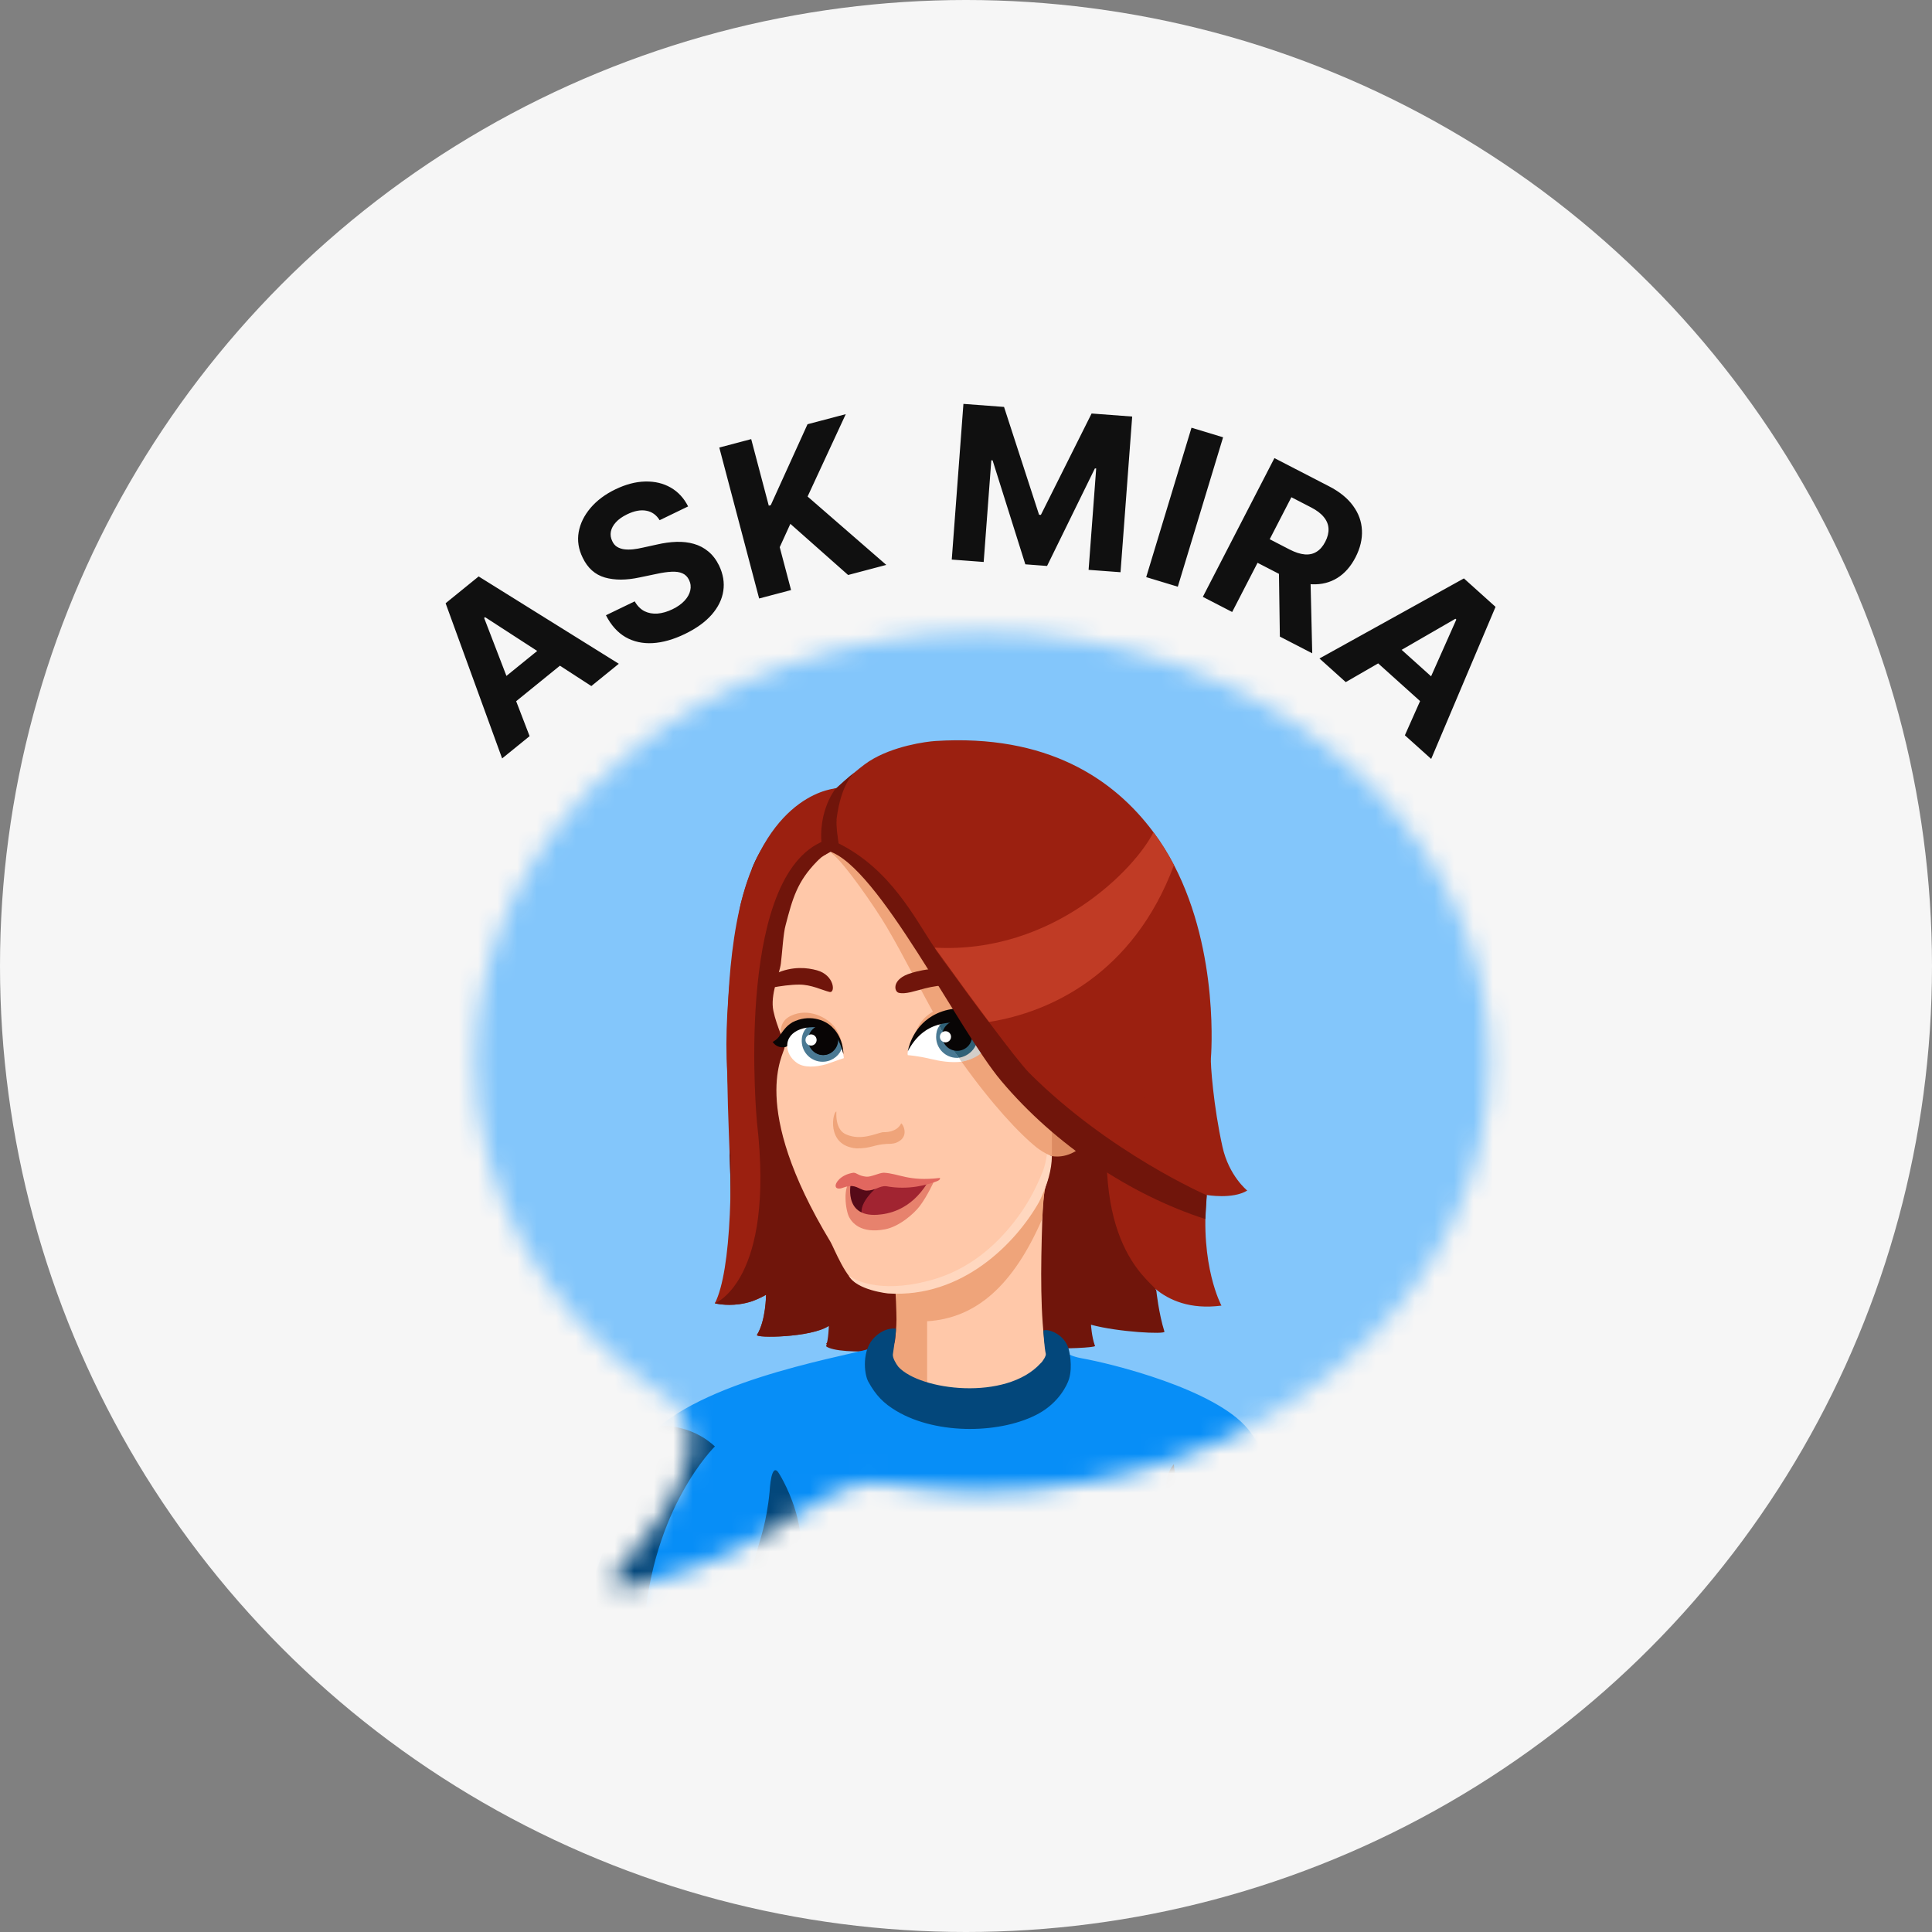 <svg width="99" height="99" viewBox="0 0 99 99" fill="none" xmlns="http://www.w3.org/2000/svg">
<rect x="0" y="0" width="99" height="99" fill="#808080" stroke="none"/>
<circle cx="49.5" cy="49.5" r="49.5" fill="#F6F6F6"/>
<mask id="mask0_2295_598" style="mask-type:alpha" maskUnits="userSpaceOnUse" x="24" y="32" width="53" height="50">
<path d="M24.366 54.403C24.366 42.249 35.995 32.395 50.343 32.395C64.69 32.395 76.321 42.248 76.321 54.401C76.321 66.556 64.69 76.41 50.343 76.41C48.785 76.41 47.263 76.294 45.78 76.072L45.771 76.07C42.262 75.225 40.777 79.165 32.78 81.208C31.138 81.629 30.94 81.21 32.198 79.863C34.475 77.43 36.669 73.464 34.389 71.768C34.318 71.728 33.439 71.114 33.104 70.867C27.744 66.835 24.366 60.949 24.366 54.401" fill="black"/>
</mask>
<g mask="url(#mask0_2295_598)">
<rect x="23.171" y="28.813" width="72.473" height="78.232" fill="#83C6FB"/>
<mask id="mask1_2295_598" style="mask-type:alpha" maskUnits="userSpaceOnUse" x="45" y="66" width="14" height="13">
<path d="M45.416 71.544C45.416 68.542 48.288 66.108 51.833 66.108C55.377 66.108 58.25 68.542 58.25 71.544C58.25 74.546 55.377 76.98 51.833 76.98C51.448 76.98 51.072 76.951 50.706 76.897L50.703 76.896C49.837 76.688 49.47 77.661 47.495 78.165C47.089 78.269 47.04 78.166 47.351 77.833C47.913 77.232 48.455 76.252 47.892 75.834C47.874 75.823 47.657 75.672 47.575 75.611C46.25 74.615 45.416 73.161 45.416 71.544" fill="black"/>
</mask>
<g mask="url(#mask1_2295_598)">
</g>
<g clip-path="url(#clip0_2295_598)">
<path d="M93.455 88.138C93.496 88.231 93.5 88.205 93.523 88.258C93.695 88.647 93.371 89.223 91.414 90.176C91.06 90.353 88.824 91.595 88.073 91.763C86.733 92.066 83.606 91.995 80.53 91.73C79.68 91.656 79.508 91.995 78.4 92.997C78.171 93.203 77.534 93.837 77.23 94.132C74.3 96.97 67.769 103.485 64.426 103.126C64.426 103.126 60.634 103.339 57.369 91.006C54.234 79.164 57.369 82.087 57.369 82.087L66.406 83.177C66.406 83.177 64.985 83.919 66.185 86.324C66.551 87.062 66.822 92.454 66.61 93.364C66.61 93.364 68.527 92.602 74.819 89.561C75.404 89.278 75.978 89.013 76.641 88.689C76.641 88.689 76.613 86.504 78.542 85.109C80.759 83.505 82.189 82.607 83.03 82.437C83.03 82.437 84.258 82.07 84.319 83.042C84.258 83.489 83.627 83.825 82.938 84.437C82.622 84.709 81.689 85.364 82.135 86.024C82.466 86.516 83.88 87.187 86.448 86.887C86.448 86.887 87.93 86.383 89.816 86.031C89.816 86.031 91.954 85.647 92.74 85.963C93.115 86.101 93.153 86.261 93.161 86.263C93.897 86.307 94.018 86.691 93.987 86.828C93.945 86.963 93.786 87.04 93.776 87.069C93.843 87.1 94.012 87.296 94.042 87.35C94.167 87.58 94.114 87.839 93.455 88.138H93.455Z" fill="#FFC8A9"/>
<path d="M61.837 61.234C61.473 64.855 62.59 66.902 62.59 66.902C60.982 67.113 59.905 66.625 59.201 66.042C59.201 66.042 59.263 67.128 59.485 68.196C59.486 68.201 57.555 66.041 55.818 67.763C55.656 67.923 56.107 68.972 56.107 68.972C54.454 69.147 51.378 69.031 50.889 68.974C49.621 68.827 48.592 68.447 47.971 68.203C47.551 68.04 47.32 67.938 47.327 68.014C47.461 69.322 43.246 69.152 42.324 68.858C42.666 68.581 42.473 67.938 42.473 67.938C41.571 68.548 38.681 68.574 38.79 68.402C39.25 67.666 39.255 66.347 39.255 66.347C39.224 66.366 39.189 66.385 39.144 66.408C38.943 66.524 38.74 66.612 38.544 66.676C38.54 66.676 38.535 66.678 38.53 66.68C38.303 66.756 38.084 66.801 37.881 66.829C37.163 66.926 36.634 66.784 36.634 66.784C37.555 65.548 37.51 62.53 37.39 59.201C37.331 57.531 37.253 55.783 37.267 54.142C37.276 53.215 37.13 47.892 38.53 44.516C38.641 44.244 38.764 43.983 38.899 43.74C39.496 42.65 40.058 42.096 40.828 41.34C41.236 40.935 42.325 40.495 42.868 40.396C42.868 40.396 43.944 39.389 44.539 39.008C45.762 38.226 47.45 38.001 47.941 37.97C53.648 37.61 57.066 39.9 59.106 42.645C59.51 43.184 59.857 43.749 60.159 44.328C62.513 48.852 62.05 54.211 62.05 54.211C62.02 54.483 62.18 56.699 62.643 58.768C62.973 60.257 63.911 61.007 63.911 61.007C63.16 61.466 61.838 61.234 61.838 61.234H61.837Z" fill="#9B2010"/>
<path d="M55.905 67.882C55.905 67.882 55.935 68.463 56.106 68.972C56.157 69.123 50.15 69.33 50.04 68.314L52.151 60.038C52.151 60.038 52.581 50.976 52.935 51.042C53.292 51.108 58.035 48.264 56.918 56.356C55.843 64.142 59.225 65.767 59.253 66.14C59.253 66.14 59.373 67.291 59.668 68.237C59.713 68.381 57.311 68.264 55.905 67.882L55.905 67.882Z" fill="#70150B"/>
<path d="M49.085 60.478L47.971 68.204C47.55 68.04 47.316 67.939 47.326 68.014C47.508 69.36 42.928 69.477 42.331 68.986C42.455 68.619 42.472 67.939 42.472 67.939C41.57 68.549 38.68 68.575 38.789 68.402C39.249 67.666 39.254 66.347 39.254 66.347C39.223 66.366 39.188 66.385 39.143 66.409C39.002 66.48 38.792 66.574 38.544 66.676C38.539 66.676 38.534 66.678 38.529 66.681C38.303 66.756 38.083 66.802 37.88 66.83C37.162 66.927 36.634 66.785 36.634 66.785C37.554 65.548 37.509 62.531 37.389 59.201L38.069 54.975L38.53 44.516C38.641 44.244 38.763 43.984 38.898 43.741C39.496 42.65 40.057 42.097 40.827 41.34C41.236 40.936 42.324 40.496 42.867 40.397C42.867 40.397 42.584 41.437 42.494 42.14C42.43 42.646 43.07 42.714 43.235 42.646L45.572 41.551L46.33 47.957L49.086 60.478L49.085 60.478Z" fill="#70150B"/>
<path d="M47.597 76.293C46.781 76.21 39.556 70.114 42.694 71.14C44.493 71.729 45.215 71.27 45.503 70.417C45.508 70.407 45.512 70.395 45.515 70.386C45.786 69.556 46.053 68.433 46.048 67.468C46.048 67.359 46.171 67.217 46.166 67.113C46.157 66.872 45.959 66.491 45.933 66.129C45.93 66.098 45.93 66.07 45.93 66.042C45.933 65.782 45.933 65.54 45.914 65.38C45.807 64.45 45.399 63.991 45.331 63.497C45.324 63.455 45.319 63.412 45.319 63.37C45.309 62.941 45.293 62.682 45.293 62.682C45.293 62.682 55.865 49.605 54.144 57.517C54.017 58.101 53.903 58.671 53.802 59.229V59.232C53.736 59.589 53.703 59.894 53.681 60.182C53.679 60.19 53.679 60.194 53.679 60.201C53.676 60.225 53.674 60.251 53.672 60.277C53.629 60.625 53.783 60.18 53.629 60.625C53.448 61.148 53.428 61.973 53.412 62.448C53.232 67.648 53.339 72.16 55.61 71.952C56.696 71.852 48.414 76.376 47.597 76.293L47.597 76.293Z" fill="#FFC8A9"/>
<path d="M36.633 66.784C36.633 66.784 39.722 65.629 38.789 57.516C38.789 57.516 37.622 45.271 42.035 43.171C42.331 43.03 42.557 42.855 42.557 42.855C42.557 42.855 42.355 40.882 42.866 40.396C42.866 40.396 39.406 40.531 37.944 46.362C37.944 46.362 37.013 51.142 37.266 54.973C37.615 60.255 37.477 65.105 36.634 66.784H36.633Z" fill="#9B2010"/>
<path d="M53.806 59.231C53.745 59.565 53.712 59.877 53.681 60.182C53.679 60.189 53.679 60.194 53.679 60.201C53.676 60.225 53.674 60.251 53.672 60.276C53.629 60.624 53.632 60.214 53.567 60.68C53.485 61.261 53.428 61.972 53.412 62.447C53.412 62.45 53.409 62.452 53.409 62.455C51.931 65.852 50.04 67.547 47.507 67.704C46.529 67.765 46.834 67.7 46.048 67.468C46.048 67.359 46.053 67.203 46.048 67.099C46.039 66.855 45.939 66.486 45.932 66.129C45.93 66.098 45.93 66.07 45.93 66.042C45.932 65.781 45.932 65.54 45.913 65.379C45.807 64.45 45.399 63.991 45.33 63.497C45.326 63.452 45.323 63.41 45.323 63.37L47.103 63.396L51.74 58.453C51.74 58.453 53.119 58.602 53.801 59.229C53.803 59.229 53.804 59.23 53.806 59.232L53.806 59.231Z" fill="#EFA47A"/>
<path d="M56.107 55.329C56.112 55.712 55.843 57.029 55.714 57.787C55.412 59.549 53.911 58.829 53.802 59.231C53.802 59.231 53.806 60.347 53.338 61.231C52.346 63.103 50.826 64.311 50.826 64.311C46.804 67.587 43.971 65.769 43.971 65.769C43.393 65.643 42.717 63.904 42.557 63.638C38.316 56.62 40.203 53.996 40.203 53.669C40.203 53.343 39.804 52.627 39.63 51.801C39.455 50.978 39.942 49.922 40.013 49.378C40.079 48.86 40.139 47.803 40.257 47.405C40.613 46.039 40.85 45.177 41.858 44.146C42.979 42.999 44.334 43.253 44.842 43.104C49.304 41.784 50.432 46.041 51.684 48.283C52.699 50.103 52.959 51.948 52.959 51.948C53.032 52.13 53.12 52.298 53.219 52.454C53.374 52.705 53.556 52.922 53.752 53.121C53.754 53.126 53.757 53.128 53.761 53.13C53.837 53.206 53.912 53.279 53.99 53.35C54.212 53.551 54.439 53.731 54.656 53.904C55.267 54.393 56.095 54.647 56.107 55.329H56.107Z" fill="#FFC8A9"/>
<path d="M55.738 57.64L55.603 58.295C55.287 59.219 54.232 59.252 53.901 59.238C53.838 59.233 53.535 59.107 53.146 58.821C52.222 58.083 50.822 56.579 49.272 54.404C49.579 54.349 49.853 54.225 50.12 54.052C50.498 53.788 50.752 53.378 50.549 52.922C50.374 52.527 50.388 52.643 50.114 52.39C49.862 52.158 48.92 51.865 48.02 52.224C47.144 50.694 46.381 49.106 45.439 47.505C44.861 46.522 43.242 44.177 42.616 43.723C42.434 43.59 43.197 42.519 43.197 42.519L43.553 43.17L45.081 44.239L44.982 44.201C45.246 44.446 55.738 57.639 55.738 57.639L55.738 57.64Z" fill="#EFA47A"/>
<path d="M43.502 60.477C43.502 60.477 43.188 62.07 43.641 62.247C43.641 62.247 44.42 62.613 44.655 62.375L44.961 60.584L43.503 60.478L43.502 60.477Z" fill="#560A18"/>
<path d="M45.056 60.734C45.056 60.734 43.723 61.769 44.288 62.456C44.288 62.456 44.588 62.715 44.965 62.547C44.965 62.547 46.123 62.29 46.349 61.996C46.349 61.996 47.517 60.912 47.517 60.626L45.056 60.734V60.734Z" fill="#A12431"/>
<path d="M44.965 62.247C45.471 62.211 46.639 62.041 47.518 60.626L47.887 60.477C47.887 60.477 47.532 61.273 47.128 61.805C46.839 62.187 46.09 62.849 45.358 62.991C44.099 63.234 43.658 62.637 43.52 62.384C43.315 62.019 43.179 60.721 43.612 60.55C43.612 60.55 43.159 62.375 44.965 62.247L44.965 62.247Z" fill="#E7826D"/>
<path d="M42.822 60.769C42.787 60.653 43.047 60.195 43.731 60.093C43.917 60.094 43.969 60.249 44.384 60.296C44.627 60.324 45.056 60.093 45.29 60.093C46.086 60.137 46.553 60.549 48.136 60.363C48.204 60.353 48.185 60.465 48.004 60.531C47.55 60.697 46.593 61.005 45.395 60.782C45.069 60.761 44.852 61.007 44.416 61.007C44.089 61.007 43.921 60.732 43.523 60.78C43.281 60.809 43.171 60.889 43.047 60.902C42.803 60.929 42.822 60.769 42.822 60.769Z" fill="#E1675F"/>
<path d="M49.193 54.272C49.219 54.316 49.244 54.36 49.272 54.404C48.741 54.468 48.181 54.382 47.656 54.255C47.008 54.1 46.518 54.068 46.518 54.068C46.471 53.944 46.567 53.559 46.903 53C47.199 52.503 47.524 52.288 47.945 52.148C48.025 52.309 48.212 52.131 48.294 52.29C48.499 52.017 48.797 52.121 49.16 52.142C49.739 52.175 49.774 52.56 49.741 53.148C49.711 53.684 49.009 53.764 49.194 54.271L49.193 54.272Z" fill="white"/>
<path d="M50.139 54.072C49.872 54.245 49.577 54.349 49.27 54.403C49.239 54.361 49.163 54.244 49.135 54.202C49.649 54.126 50.011 53.682 50.011 53.145C50.011 52.556 49.615 52.152 49.027 52.152C48.659 52.152 48.335 52.339 48.144 52.623C48.052 52.469 47.963 52.313 47.873 52.157C48.772 51.797 49.804 52.086 50.056 52.318C50.331 52.571 50.316 52.455 50.491 52.85C50.694 53.306 50.673 53.677 50.139 54.072V54.072Z" fill="#D3CEC9"/>
<path d="M40.668 52.831C40.95 52.608 42.438 52.365 43.027 53.392C43.181 53.66 43.241 54.221 43.241 54.221C43.241 54.221 42.928 54.323 42.343 54.533C41.787 54.686 41.198 54.724 40.832 54.462C40.155 53.978 40.243 53.167 40.668 52.831H40.668Z" fill="white"/>
<path d="M43.057 53.242C43.117 53.377 43.172 53.64 43.172 53.64C43.055 54.039 42.709 54.349 42.271 54.4C41.686 54.467 41.158 54.047 41.091 53.462C41.023 52.876 41.387 52.434 41.971 52.367C42.09 52.353 42.064 52.465 42.148 52.54C42.487 52.839 42.892 52.873 43.056 53.242H43.057Z" fill="#4A7993"/>
<path d="M46.784 53.332C46.955 53.131 46.806 51.91 48.898 51.424C51.582 51.033 51.781 52.967 51.781 52.967C51.781 52.967 48.662 51.129 46.784 53.332Z" fill="#EFA47A"/>
<path d="M43.218 54.018C43.218 54.018 43.22 53.23 42.781 52.643C42.415 52.154 41.431 51.611 40.516 52.056C39.915 52.348 39.945 52.971 40.101 53.355C40.101 53.355 40.68 52.794 40.859 52.696C41.031 52.603 41.633 52.622 41.633 52.622C41.633 52.622 42.105 52.471 42.259 52.511C42.69 52.626 43.032 53.153 43.218 54.017V54.018Z" fill="#EFA47A"/>
<path d="M50.09 53.15C50.09 53.687 49.649 54.126 49.135 54.202C48.736 53.724 48.427 53.198 48.128 52.577C48.32 52.294 48.657 52.084 49.026 52.084C49.613 52.084 50.09 52.561 50.09 53.15Z" fill="#306177"/>
<path d="M49.135 54.201C49.085 54.209 49.088 54.207 49.033 54.207C48.446 54.207 47.969 53.729 47.969 53.138C47.969 52.918 48.012 52.747 48.128 52.577C48.429 53.161 48.76 53.672 49.135 54.201Z" fill="#4A7993"/>
<path d="M46.521 53.865C46.521 53.865 46.694 52.693 47.774 52.059C48.403 51.69 49.277 51.508 50.592 51.844C50.784 51.893 50.929 52.106 51.038 52.273L51.498 52.984L51.492 53.081L50.802 53.31C50.739 53.105 50.347 52.624 49.866 52.485C48.695 52.28 47.345 52.307 46.52 53.865L46.521 53.865Z" fill="#080505"/>
<path d="M43.894 58.846C44.662 58.846 44.765 58.656 45.437 58.617C45.538 58.611 45.734 58.626 45.921 58.556C46.105 58.485 46.287 58.351 46.339 58.137C46.399 57.886 46.263 57.612 46.177 57.56C46.177 57.56 46.019 58.038 45.228 58.016C44.855 58.092 44.13 58.449 43.397 58.146C42.764 57.927 42.859 56.963 42.859 56.963C42.692 56.907 42.281 58.718 43.894 58.846Z" fill="#EFA47A"/>
<path d="M46.051 50.873C45.805 50.811 45.686 50.151 46.7 49.861C46.7 49.861 48.268 49.306 49.921 49.897C49.921 49.897 50.357 50.175 50.874 50.598C50.874 50.598 49 50.239 47.402 50.646C46.889 50.777 46.399 50.961 46.051 50.873Z" fill="#70150B"/>
<path d="M59.485 60.255C57.44 59.886 54.199 57.249 54.199 57.249C50.889 55.189 47.377 47.135 45.324 45.18C44.796 44.678 43.816 43.672 42.831 43.194C40.557 40.422 49.717 39.964 49.217 39.008C55.957 41.661 58.408 48.231 58.044 50.323C57.664 52.513 59.484 60.255 59.484 60.255H59.485Z" fill="#9B2010"/>
<path d="M53.901 57.048V59.239C53.901 59.239 54.711 59.44 55.492 58.699C56.274 57.958 53.901 57.048 53.901 57.048Z" fill="#DD8B62"/>
<path d="M47.826 48.448C48.974 50.008 49.76 51.245 50.575 52.38C50.565 52.38 50.556 52.383 50.546 52.383" fill="#791E10"/>
<path d="M60.158 44.329C58.079 49.909 53.807 51.877 50.681 52.366C49.345 50.576 47.897 48.562 47.897 48.562C47.897 48.562 47.897 48.559 47.895 48.559C53.991 48.897 58.207 44.471 59.104 42.645C59.508 43.184 59.855 43.749 60.157 44.329H60.158Z" fill="#C03B25"/>
<path d="M43.816 39.557C43.816 39.557 43.104 40.065 42.865 41.991C42.826 42.309 42.898 43.044 42.997 43.425C42.816 43.5 42.197 43.849 42.197 43.849C41.73 41.774 42.802 40.431 42.802 40.431C43.085 40.171 43.452 39.839 43.816 39.557Z" fill="#70150B"/>
<path d="M42.507 50.83C42.818 50.908 42.767 49.968 41.86 49.72C41.399 49.594 40.636 49.478 39.715 49.901C39.433 50.03 39.067 50.309 38.829 50.766C38.829 50.766 40.057 50.451 40.963 50.453C41.579 50.456 42.102 50.729 42.507 50.83Z" fill="#70150B"/>
<path d="M47.508 66.55V71.507L45.503 70.417C45.508 70.407 45.512 70.395 45.515 70.386C45.59 70.156 45.448 69.835 45.503 69.576C45.555 69.333 45.839 68.93 45.865 68.674C45.925 68.104 45.952 67.766 45.931 67.241C45.921 66.979 45.912 66.483 45.872 66.042L47.508 66.55Z" fill="#EFA47A"/>
<path d="M42.868 53.289C42.912 53.669 42.639 54.014 42.259 54.057C41.879 54.101 41.535 53.828 41.492 53.447C41.448 53.067 41.721 52.723 42.1 52.679C42.481 52.635 42.824 52.908 42.868 53.289Z" fill="#080505"/>
<path d="M43.217 54.018C43.217 54.018 43.241 53.224 42.667 52.657C42.264 52.231 41.422 51.964 40.609 52.383C40.344 52.548 40.231 52.671 39.959 53.057C39.844 53.264 39.593 53.391 39.593 53.391C39.852 53.778 40.328 53.669 40.337 53.596C40.337 52.766 41.413 52.452 42.384 52.738C42.779 52.859 43.037 53.331 43.218 54.018H43.217Z" fill="#080505"/>
<path d="M42.865 41.991C42.826 42.309 42.95 43.037 42.997 43.425C42.684 43.48 42.119 43.907 42.119 43.907" fill="#70150B"/>
<path d="M49.812 52.988C49.861 53.411 49.557 53.793 49.135 53.842C48.713 53.891 48.331 53.587 48.282 53.164C48.234 52.741 48.537 52.359 48.959 52.311C49.381 52.262 49.763 52.565 49.812 52.988Z" fill="#080505"/>
<path d="M48.733 53.127C48.733 53.285 48.605 53.413 48.447 53.413C48.29 53.413 48.162 53.285 48.162 53.127C48.162 52.969 48.29 52.841 48.447 52.841C48.605 52.841 48.733 52.969 48.733 53.127Z" fill="white"/>
<path d="M61.836 61.245L61.765 62.467C57.947 61.235 54.08 58.685 51.301 55.383C49.103 52.773 45.005 44.383 42.467 43.614C42.353 43.385 42.767 43.049 42.778 42.931C42.778 42.931 42.889 42.756 42.946 43.205C45.654 44.541 46.894 47.09 47.895 48.571C47.828 48.568 50.645 52.383 50.681 52.378C51.563 53.558 52.402 54.641 52.746 54.986C56.849 59.084 61.836 61.246 61.836 61.246L61.836 61.245Z" fill="#70150B"/>
<path d="M42.945 53.203C42.993 53.626 42.69 54.008 42.268 54.057C41.846 54.106 41.464 53.802 41.415 53.38C41.367 52.956 41.67 52.574 42.092 52.526C42.514 52.477 42.896 52.78 42.945 53.203Z" fill="#080505"/>
<path d="M41.844 53.259C41.861 53.415 41.749 53.557 41.593 53.575C41.437 53.593 41.295 53.481 41.277 53.324C41.259 53.167 41.371 53.026 41.528 53.007C41.684 52.989 41.826 53.102 41.844 53.258L41.844 53.259Z" fill="white"/>
<path d="M69.202 86.08C66.287 88.438 61.283 88.833 61.283 88.833C61.283 88.833 61.602 99.491 61.418 102.135C61.326 103.464 59.222 104.587 58.613 104.781C54.026 106.247 46.329 106.427 41.27 105.23C38.519 104.483 37.488 103.526 36.992 102.819C36.796 102.544 36.683 102.305 36.581 102.135C36.331 101.717 36.553 95.136 36.55 91.037C36.55 90.366 36.543 89.76 36.527 89.26C36.522 89.051 36.47 88.136 36.47 88.136C36.477 88.257 34.567 88.091 33.108 87.71C33.023 87.689 32.938 87.666 32.855 87.644C30.752 87.072 28.804 86.09 28.849 85.845C29.063 84.684 28.892 85.915 29.386 83.79L29.72 82.858C29.767 82.749 29.85 82.527 29.959 82.219C29.978 82.165 29.999 82.106 30.02 82.045C30.801 79.845 32.705 74.25 33.845 73.056C33.889 73.009 33.934 72.969 33.977 72.936C37.476 70.233 44.847 69.266 44.908 68.973C44.468 68.655 44.948 68.779 44.908 68.973C45.14 70.668 50.04 73.416 54.454 69.148C54.642 69.443 55.263 69.573 55.412 69.599C56.916 69.862 62.265 71.173 63.951 73.229C65.231 74.858 65.376 76.056 66.308 78.332C66.929 79.951 67.64 82.4 68.121 83.875C68.121 83.875 68.683 83.79 68.733 83.901C68.808 84.072 69.325 85.982 69.202 86.082V86.08Z" fill="#078EF7"/>
<path d="M31.947 86.556L30.924 96.029C30.924 96.029 35.515 92.728 37.13 90.013C37.602 89.219 37.801 89.715 37.477 90.428C37.235 90.96 35.504 93.501 34.945 94.052C32.468 96.501 28.942 100.77 30.921 104.864L31.142 105.341C31.142 105.341 27.37 103.377 30.2 86.091C31.035 80.99 31.947 86.556 31.947 86.556V86.556Z" fill="#FAB78D"/>
<path d="M63.391 82.721C62.745 79.264 60.003 76.566 60.003 76.566C62.039 79.427 62.612 81.925 62.611 83.84C62.414 84.888 61.896 86.135 60.635 87.083C58.239 88.883 48.809 89.356 41.448 87.083C34.379 84.901 40.226 91.731 40.226 91.731C40.226 91.731 53.415 93.483 59.972 90.848C60.015 90.808 59.972 90.848 60.149 90.776C60.481 90.636 60.796 90.484 61.089 90.32C61.089 90.32 62.334 88.902 63.282 86.556C63.643 85.663 63.704 83.839 63.392 82.721H63.391Z" fill="#0D2433"/>
<path d="M45.904 68.084C45.926 68.204 45.84 68.812 45.752 69.404C45.734 69.586 45.919 69.892 46.034 70.038C47.151 71.261 51.553 71.797 53.319 69.862C53.428 69.771 53.614 69.478 53.589 69.374C53.515 69.064 53.463 68.192 53.463 68.192C53.585 68.059 54.529 68.291 54.763 69.135C54.786 69.22 54.978 69.992 54.782 70.654C54.681 70.994 54.247 71.864 53.242 72.424C51.386 73.458 48.051 73.561 45.934 72.301C45.278 71.911 44.883 71.506 44.495 70.802C44.266 70.385 44.16 69.156 44.817 68.521C45.379 67.978 45.904 68.084 45.904 68.084Z" fill="#03477B"/>
<path d="M33.008 83.4C33.008 83.4 31.106 82.829 30.02 82.044C30.766 79.832 32.723 74.268 33.845 73.056C34.853 73.056 35.856 73.399 36.633 74.118C36.633 74.118 33.426 77.243 33.008 83.4Z" fill="#03477B"/>
<path d="M38.789 79.484C38.945 78.881 39.286 78.022 39.438 76.414C39.438 76.414 39.512 74.754 39.949 75.554C39.949 75.554 42.43 79.516 39.901 81.915L39.774 85.699C39.774 85.699 37.953 87.729 37.33 88.414C37.33 88.414 37.401 88.521 37.372 88.534C37.143 88.631 35.856 88.384 35.856 88.384C35.856 88.384 38.464 80.734 38.789 79.484Z" fill="#03477B"/>
<path d="M61.396 79.668C61.004 79.104 60.624 78.602 59.997 77.305C59.997 77.305 59.363 75.969 60.152 75.029C60.152 75.029 60.163 75.573 60.438 76.294C60.563 76.623 60.927 77.481 61.434 78.318C61.434 78.318 63.026 81.26 63.252 82.102L62.425 81.924C62.425 81.924 61.731 80.15 61.396 79.668V79.668Z" fill="#0E2435"/>
<path d="M51.824 81.305C51.824 82.246 48.906 83.244 45.306 83.244C41.706 83.244 38.789 82.245 38.789 81.305C38.789 80.365 41.706 79.603 45.306 79.603C48.905 79.603 51.824 80.365 51.824 81.305Z" fill="white"/>
<path d="M38.789 81.219C38.498 81.316 38.447 83.728 38.886 84.137C40.606 86.129 50.284 85.854 51.7 84.154C52.231 83.728 52.07 81.086 51.797 81.152C51.7 83.577 39.143 83.622 38.789 81.219Z" fill="#C7C7DD"/>
<path d="M53.901 59.238C53.892 59.931 53.69 60.679 53.254 61.575C52.062 63.696 49.315 66.522 45.515 66.28C45.515 66.28 43.9 66.122 43.489 65.365C43.541 65.405 44.653 66.255 47.113 65.741C47.831 65.573 49.968 65.181 51.974 62.603C52.531 61.887 52.999 61.116 53.445 60C53.537 59.768 53.599 59.466 53.649 59.145C53.748 59.192 53.806 59.207 53.901 59.238Z" fill="#FFD7BF"/>
</g>
</g>
<path d="M27.138 37.722L25.73 38.864L22.834 30.912L24.527 29.538L31.709 34.013L30.301 35.155L24.857 31.625L24.808 31.664L27.138 37.722ZM25.068 35.351L28.393 32.654L29.225 33.679L25.9 36.377L25.068 35.351ZM33.801 26.656C33.636 26.386 33.409 26.224 33.119 26.17C32.83 26.116 32.502 26.177 32.137 26.354C31.888 26.475 31.695 26.611 31.558 26.764C31.42 26.915 31.335 27.074 31.302 27.24C31.272 27.405 31.295 27.565 31.369 27.719C31.427 27.851 31.509 27.95 31.614 28.018C31.721 28.084 31.845 28.127 31.984 28.147C32.122 28.164 32.273 28.165 32.437 28.149C32.599 28.131 32.767 28.102 32.941 28.061L33.663 27.903C34.011 27.822 34.345 27.776 34.664 27.766C34.983 27.756 35.28 27.79 35.555 27.869C35.83 27.947 36.077 28.076 36.294 28.257C36.514 28.437 36.698 28.677 36.846 28.976C37.057 29.418 37.129 29.854 37.063 30.285C36.998 30.713 36.8 31.117 36.469 31.497C36.139 31.873 35.681 32.203 35.095 32.487C34.513 32.768 33.964 32.924 33.446 32.955C32.931 32.984 32.468 32.882 32.058 32.65C31.649 32.414 31.313 32.04 31.05 31.527L32.524 30.815C32.657 31.048 32.824 31.216 33.024 31.319C33.225 31.418 33.449 31.459 33.695 31.441C33.942 31.42 34.197 31.346 34.46 31.219C34.718 31.094 34.923 30.948 35.077 30.782C35.233 30.614 35.331 30.437 35.372 30.253C35.413 30.068 35.391 29.889 35.307 29.715C35.229 29.554 35.115 29.441 34.966 29.377C34.819 29.312 34.635 29.286 34.415 29.297C34.197 29.307 33.941 29.343 33.648 29.407L32.769 29.59C32.09 29.736 31.499 29.737 30.995 29.593C30.492 29.448 30.113 29.11 29.858 28.577C29.644 28.142 29.576 27.705 29.653 27.265C29.732 26.825 29.934 26.413 30.258 26.031C30.582 25.649 31.006 25.33 31.532 25.076C32.066 24.818 32.577 24.684 33.064 24.674C33.553 24.663 33.988 24.766 34.368 24.984C34.749 25.202 35.046 25.524 35.261 25.95L33.801 26.656ZM38.9 30.668L36.858 22.933L38.493 22.501L39.394 25.912L39.496 25.885L41.379 21.739L43.339 21.222L41.383 25.443L45.415 28.947L43.459 29.464L40.5 26.843L39.955 28.038L40.536 30.236L38.9 30.668ZM49.368 20.696L51.449 20.852L53.244 26.377L53.337 26.384L55.936 21.189L58.016 21.345L57.418 29.322L55.782 29.2L56.171 24.007L56.105 24.002L53.654 29.001L52.54 28.917L50.863 23.59L50.797 23.585L50.406 28.797L48.77 28.674L49.368 20.696ZM62.674 22.408L60.353 30.064L58.734 29.573L61.055 21.917L62.674 22.408ZM61.636 30.584L65.304 23.474L68.109 24.922C68.646 25.199 69.054 25.531 69.335 25.919C69.619 26.306 69.77 26.725 69.789 27.177C69.811 27.628 69.701 28.089 69.459 28.559C69.215 29.031 68.904 29.384 68.524 29.619C68.146 29.852 67.718 29.959 67.238 29.94C66.761 29.923 66.249 29.773 65.703 29.491L63.825 28.522L64.448 27.314L66.083 28.158C66.37 28.306 66.629 28.389 66.859 28.409C67.089 28.428 67.291 28.383 67.465 28.273C67.641 28.165 67.79 27.994 67.91 27.76C68.032 27.524 68.087 27.3 68.076 27.089C68.067 26.88 67.988 26.683 67.839 26.501C67.693 26.317 67.476 26.151 67.186 26.002L66.173 25.479L63.139 31.36L61.636 30.584ZM67.144 29.329L67.242 33.477L65.583 32.62L65.523 28.493L67.144 29.329ZM68.959 34.953L67.612 33.742L75.014 29.639L76.635 31.097L73.337 38.889L71.989 37.678L74.625 31.748L74.579 31.707L68.959 34.953ZM70.978 32.539L74.161 35.402L73.278 36.384L70.095 33.521L70.978 32.539Z" fill="#101010"/>
<defs>
<clipPath id="clip0_2295_598">
<rect width="65.645" height="68.153" fill="white" transform="translate(28.451 37.932)"/>
</clipPath>
</defs>
</svg>
